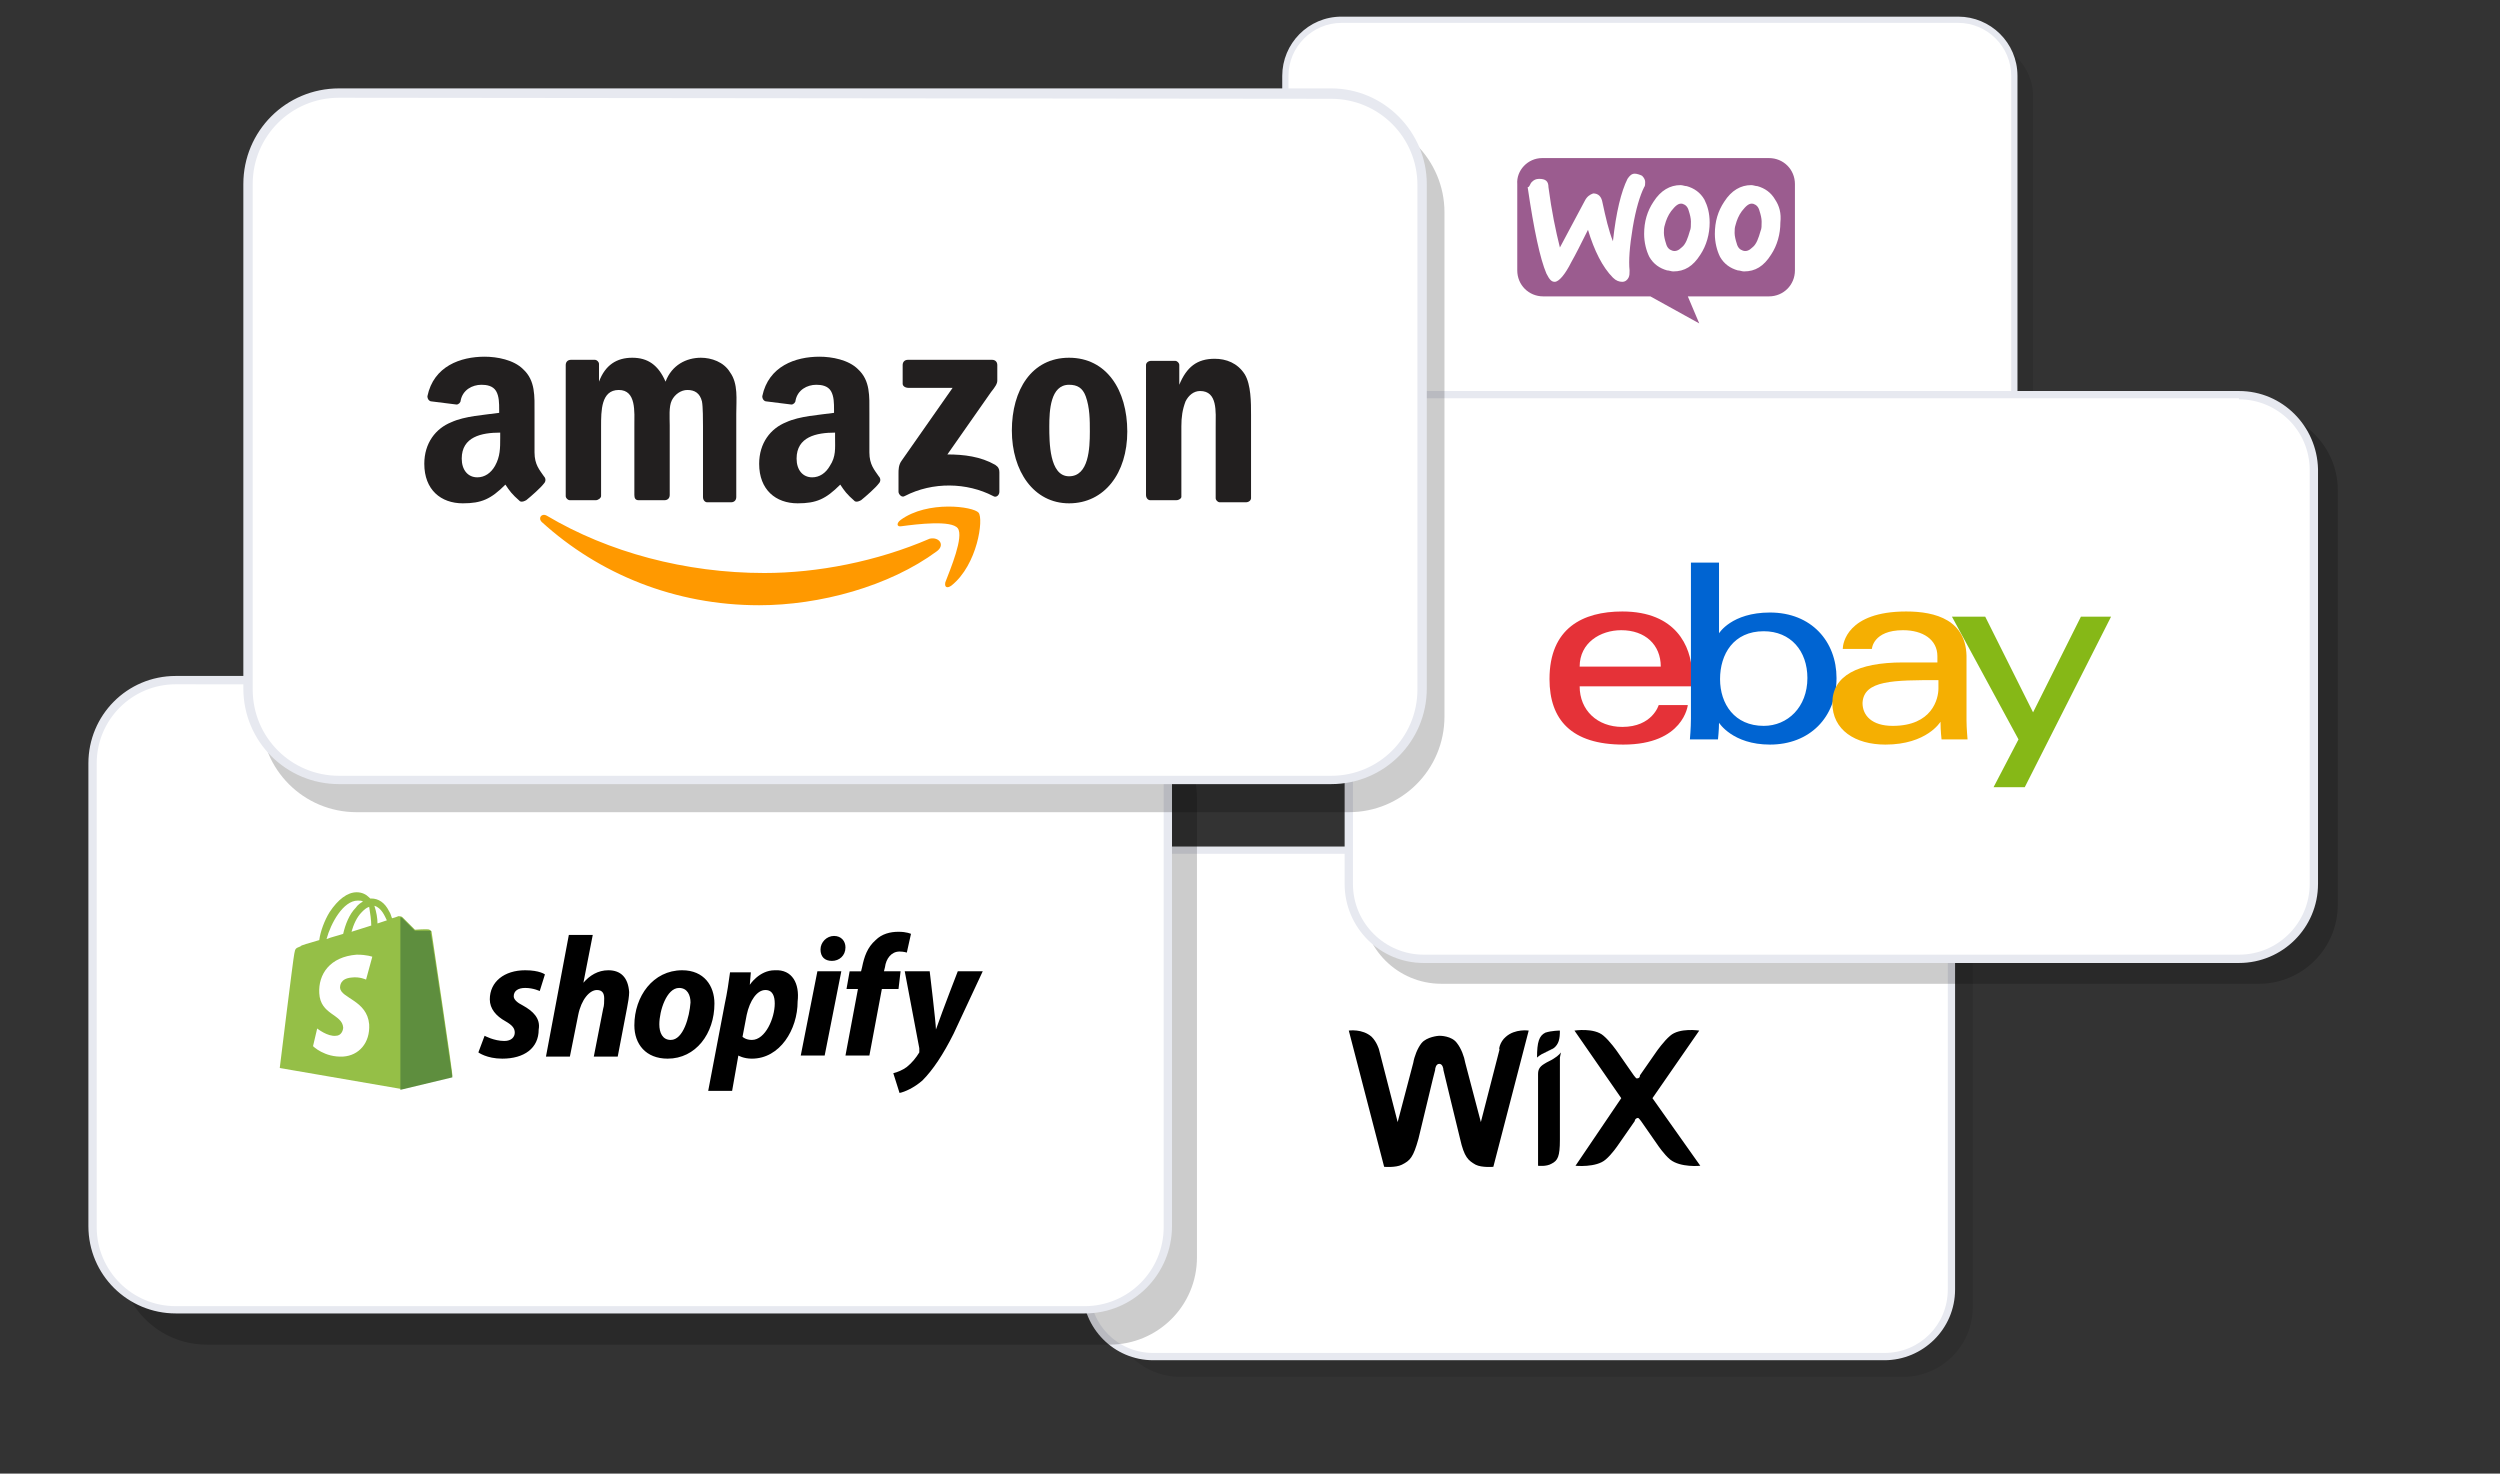 <?xml version="1.0" encoding="utf-8"?>
<!-- Generator: Adobe Illustrator 26.5.3, SVG Export Plug-In . SVG Version: 6.00 Build 0)  -->
<svg version="1.1" xmlns="http://www.w3.org/2000/svg" xmlns:xlink="http://www.w3.org/1999/xlink" x="0px" y="0px"
	 viewBox="0 0 240.4 141.7" style="enable-background:new 0 0 240.4 141.7;" xml:space="preserve">
<rect x="0" y="0" width="240.4" height="141.7" fill="#333333" stroke="none"/>
<style type="text/css">
	.st0{opacity:0.1;}
	.st1{fill:#FFFFFF;}
	.st2{fill:#E7E9F0;}
	.st3{fill:#9B5C8F;}
	.st4{opacity:0.2;}
	.st5{fill:#E53238;}
	.st6{fill:#0064D2;}
	.st7{fill:#F5AF02;}
	.st8{fill:#86B817;}
	.st9{fill:#95BF47;}
	.st10{fill:#5E8E3E;}
	.st11{fill:#FF9900;}
	.st12{fill:#221F1F;}
</style>
<g id="Layer_1">
	<g id="Layer_2_00000032617375922150564710000013840628661429948827_" class="st0">
		<g>
			<g>
				<g>
					<g id="a_00000081617398888857638600000001777762552904687025_">
						<g>
							<path d="M189.9,3.8h-58.6c-3.1,0-5.6,2.5-5.6,5.6v29.8c0,3.1,2.5,5.6,5.6,5.6h58.6c3.1,0,5.6-2.5,5.6-5.6V9.4
								C195.6,6.4,193,3.8,189.9,3.8L189.9,3.8z"/>
						</g>
					</g>
				</g>
			</g>
		</g>
	</g>
	<g id="Layer_3">
		<g>
			<g>
				<g>
					<g id="a_00000125579674031554200970000011992952460563712422_">
						<g>
							<path class="st1" d="M129,1.9h59.3c3,0,5.4,2.4,5.4,5.4v30.2c0,3-2.4,5.4-5.4,5.4H129c-3,0-5.4-2.4-5.4-5.4V7.3
								C123.6,4.3,126,1.9,129,1.9z"/>
							<path class="st2" d="M188.3,2.2c2.8,0,5.1,2.3,5.1,5.1v30.2c0,2.8-2.3,5.1-5.1,5.1H129c-2.8,0-5.1-2.3-5.1-5.1V7.3
								c0-2.8,2.3-5.1,5.1-5.1L188.3,2.2 M188.3,1.6H129c-3.2,0-5.7,2.6-5.7,5.7v30.2c0,3.2,2.6,5.7,5.7,5.7h59.3
								c3.2,0,5.7-2.6,5.7-5.7V7.3C194,4.1,191.4,1.6,188.3,1.6L188.3,1.6z"/>
						</g>
					</g>
					<g id="b_00000056407639738249098430000013240724707880460930_">
						<path class="st3" d="M148.3,15.2h21.8c1.4,0,2.5,1.1,2.5,2.5V26c0,1.4-1.1,2.5-2.5,2.5h-7.8l1.1,2.6l-4.7-2.6h-10.3
							c-1.4,0-2.5-1.1-2.5-2.5v-8.3C145.8,16.4,146.9,15.2,148.3,15.2L148.3,15.2L148.3,15.2z"/>
						<path class="st1" d="M147.3,17.5c0.2-0.2,0.4-0.3,0.7-0.3c0.6,0,0.9,0.2,0.9,0.8c0.3,2.3,0.7,4.2,1.1,5.8l2.4-4.5
							c0.2-0.4,0.5-0.6,0.8-0.7c0.5,0,0.8,0.3,0.9,0.9c0.3,1.4,0.6,2.7,1,3.7c0.3-2.8,0.8-4.8,1.4-6c0.2-0.3,0.4-0.5,0.7-0.5
							c0.2,0,0.5,0.1,0.7,0.2c0.2,0.2,0.3,0.4,0.3,0.6s0,0.4-0.1,0.5c-0.4,0.8-0.8,2.1-1.1,3.9s-0.4,3.2-0.3,4.1
							c0,0.3,0,0.5-0.1,0.7s-0.3,0.4-0.6,0.4s-0.6-0.1-0.9-0.4c-1-1-1.8-2.6-2.4-4.6c-0.7,1.4-1.2,2.4-1.6,3.1
							c-0.6,1.2-1.2,1.9-1.6,1.9c-0.3,0-0.5-0.2-0.8-0.8c-0.6-1.4-1.2-4.2-1.8-8.3C147.1,18,147.1,17.7,147.3,17.5L147.3,17.5z
							 M170.7,19.2c-0.4-0.7-1-1.1-1.7-1.3c-0.2,0-0.4-0.1-0.6-0.1c-1,0-1.9,0.5-2.6,1.6c-0.6,0.9-0.9,1.9-0.9,3.1
							c0,0.8,0.2,1.6,0.5,2.2c0.4,0.7,1,1.1,1.7,1.3c0.2,0,0.4,0.1,0.6,0.1c1.1,0,1.9-0.5,2.6-1.6c0.6-0.9,0.9-2,0.9-3.1
							C171.3,20.5,171.1,19.8,170.7,19.2z M169.3,22.2c-0.2,0.7-0.4,1.3-0.8,1.6c-0.3,0.3-0.6,0.4-0.9,0.3c-0.3-0.1-0.5-0.3-0.6-0.7
							c-0.1-0.3-0.2-0.7-0.2-1s0-0.5,0.1-0.8c0.1-0.4,0.3-0.9,0.6-1.3c0.4-0.5,0.7-0.8,1.1-0.7c0.3,0.1,0.5,0.3,0.6,0.7
							c0.1,0.3,0.2,0.7,0.2,1C169.4,21.7,169.4,22,169.3,22.2z M163.9,19.2c-0.4-0.7-1-1.1-1.7-1.3c-0.2,0-0.4-0.1-0.6-0.1
							c-1,0-1.9,0.5-2.6,1.6c-0.6,0.9-0.9,1.9-0.9,3.1c0,0.8,0.2,1.6,0.5,2.2c0.4,0.7,1,1.1,1.7,1.3c0.2,0,0.4,0.1,0.6,0.1
							c1.1,0,1.9-0.5,2.6-1.6c0.6-0.9,0.9-2,0.9-3.1C164.4,20.5,164.2,19.8,163.9,19.2z M162.5,22.2c-0.2,0.7-0.4,1.3-0.8,1.6
							c-0.3,0.3-0.6,0.4-0.9,0.3c-0.3-0.1-0.5-0.3-0.6-0.7c-0.1-0.3-0.2-0.7-0.2-1s0-0.5,0.1-0.8c0.1-0.4,0.3-0.9,0.6-1.3
							c0.4-0.5,0.7-0.8,1.1-0.7c0.3,0.1,0.5,0.3,0.6,0.7c0.1,0.3,0.2,0.7,0.2,1C162.6,21.7,162.6,22,162.5,22.2z"/>
					</g>
				</g>
			</g>
		</g>
	</g>
</g>
<g id="Layer_5_00000036962829857191001090000006287965019300172966_">
	<g id="Layer_2_00000105414626952306255040000006835590288746607538_" class="st0">
		<g>
			<g>
				<g>
					<g id="a_00000101782434944761320110000003062683940230907269_">
						<g>
							<path d="M183,83.7h-69.5c-3.7,0-6.7,3-6.7,6.7v35.3c0,3.7,3,6.7,6.7,6.7H183c3.7,0,6.7-3,6.7-6.7V90.4
								C189.7,86.8,186.7,83.7,183,83.7L183,83.7z"/>
						</g>
					</g>
				</g>
			</g>
		</g>
	</g>
	<g id="Layer_5">
		<g>
			<g>
				<g>
					<g id="a_00000015338701429377028400000013316967547024297126_">
						<g>
							<path class="st1" d="M110.9,81.8h70.3c3.6,0,6.4,2.9,6.4,6.4V124c0,3.6-2.9,6.4-6.4,6.4h-70.3c-3.6,0-6.4-2.9-6.4-6.4V88.2
								C104.5,84.7,107.4,81.8,110.9,81.8z"/>
							<path class="st2" d="M181.2,82.1c3.4,0,6.1,2.7,6.1,6.1V124c0,3.4-2.7,6.1-6.1,6.1h-70.3c-3.4,0-6.1-2.7-6.1-6.1V88.2
								c0-3.4,2.7-6.1,6.1-6.1H181.2 M181.2,81.4h-70.3c-3.7,0-6.8,3-6.8,6.8V124c0,3.7,3,6.8,6.8,6.8h70.3c3.7,0,6.8-3,6.8-6.8
								V88.2C188,84.5,185,81.4,181.2,81.4L181.2,81.4z"/>
						</g>
					</g>
					<g id="b_00000003827266853615389810000006295292052163757233_">
						<g id="c_00000108999721300770927820000014876795951295497380_">
							<path id="d_00000091007936712723277630000013702953846228491945_" d="M150,99.1c0,0.8-0.1,1.3-0.6,1.7
								c-0.1,0-0.1,0.1-0.2,0.1c-0.1,0-0.1,0.1-0.2,0.1c-0.1,0-0.1,0.1-0.2,0.1s-0.1,0.1-0.2,0.1c-0.5,0.2-0.8,0.5-0.8,0.5
								c0-1.5,0.2-2.1,0.8-2.4C149.2,99.1,150,99.1,150,99.1L150,99.1L150,99.1z M144.8,99.7c0.9-0.8,2.2-0.6,2.2-0.6l-3.4,13.1
								c0,0-1.1,0.1-1.7-0.2c-0.7-0.4-1.1-0.7-1.5-2.5c-0.4-1.6-1.5-6.2-1.6-6.6c0-0.2-0.1-0.6-0.4-0.6s-0.4,0.4-0.4,0.6
								c-0.1,0.3-1.2,5-1.6,6.6c-0.5,1.8-0.8,2.1-1.6,2.5c-0.6,0.3-1.7,0.2-1.7,0.2l-3.4-13.1c0,0,1.3-0.2,2.2,0.6
								c0.5,0.5,0.7,1.2,0.7,1.2l1.8,7l1.5-5.7c0.1-0.6,0.4-1.4,0.8-1.9c0.5-0.6,1.6-0.7,1.7-0.7s1.2,0,1.7,0.7
								c0.4,0.5,0.7,1.3,0.8,1.9l1.5,5.7l1.8-7C144.1,101,144.2,100.2,144.8,99.7L144.8,99.7L144.8,99.7z M150,101.7v7.9
								c0,1.6-0.2,2-0.8,2.3c-0.5,0.3-1.3,0.2-1.3,0.2v-8.8c0-0.4,0.1-0.7,0.6-1c0.3-0.2,0.6-0.3,0.9-0.5c0.5-0.3,0.7-0.6,0.7-0.6
								L150,101.7L150,101.7z M163.5,112.1c0,0-1.9,0.2-2.9-0.6c-0.6-0.5-1.2-1.4-1.2-1.4l-1.6-2.3c-0.1-0.1-0.2-0.3-0.3-0.3
								s-0.3,0.1-0.3,0.3l-1.6,2.3c0,0-0.6,0.9-1.2,1.4c-0.9,0.8-2.9,0.6-2.9,0.6l4.4-6.5l-4.5-6.5c0,0,1.9-0.3,2.8,0.5
								c0.6,0.5,1.3,1.5,1.3,1.5l1.6,2.3c0.1,0.1,0.2,0.3,0.3,0.3c0.2,0,0.3-0.1,0.3-0.3l1.6-2.3c0,0,0.7-1,1.3-1.5
								c0.9-0.8,2.8-0.5,2.8-0.5l-4.5,6.5L163.5,112.1L163.5,112.1z"/>
						</g>
					</g>
				</g>
			</g>
		</g>
	</g>
</g>
<g id="Layer_4_00000109712373677653064310000016650510879092143787_">
	<g id="Layer_2_00000032613621028434829420000011641689526371231120_" class="st4">
		<g>
			<g>
				<g>
					<g id="a_00000065054973858790748230000000754842796926819221_">
						<g>
							<path d="M217.2,39.5h-78.6c-4.2,0-7.6,3.4-7.6,7.6V87c0,4.2,3.4,7.6,7.6,7.6h78.6c4.2,0,7.6-3.4,7.6-7.6V47.1
								C224.8,43,221.4,39.5,217.2,39.5L217.2,39.5z"/>
						</g>
					</g>
				</g>
			</g>
		</g>
	</g>
	<g id="Layer_4">
		<g>
			<g>
				<g>
					<g id="a_00000171696677704497523640000014211453750552089788_">
						<g>
							<path class="st1" d="M136.9,38h78.4c4,0,7.2,3.2,7.2,7.2V85c0,4-3.2,7.2-7.2,7.2h-78.4c-4,0-7.2-3.2-7.2-7.2V45.1
								C129.7,41.2,132.9,38,136.9,38z"/>
							<path class="st2" d="M215.3,38.4c3.7,0,6.8,3,6.8,6.8V85c0,3.7-3,6.8-6.8,6.8h-78.4c-3.7,0-6.8-3-6.8-6.8V45.1
								c0-3.7,3-6.8,6.8-6.8h78.4 M215.3,37.6h-78.4c-4.2,0-7.6,3.4-7.6,7.6V85c0,4.2,3.4,7.6,7.6,7.6h78.4c4.2,0,7.6-3.4,7.6-7.6
								V45.1C222.8,41,219.5,37.6,215.3,37.6L215.3,37.6z"/>
						</g>
					</g>
					<g id="b_00000008862967113864699100000016331350805727555482_">
						<path id="c_00000157304462795873849390000015555786189478651786_" class="st5" d="M156,58.8c-3.8,0-7,1.6-7,6.5
							c0,3.9,2.1,6.3,7.1,6.3c5.8,0,6.2-3.8,6.2-3.8h-2.8c0,0-0.6,2.1-3.5,2.1c-2.4,0-4.1-1.6-4.1-3.9h10.8v-1.4
							C162.6,62.2,161.2,58.8,156,58.8L156,58.8z M155.9,60.6c2.3,0,3.8,1.4,3.8,3.5h-7.8C151.9,61.8,153.9,60.6,155.9,60.6z"/>
						<path id="d_00000039820329196604831030000000768702082919346608_" class="st6" d="M162.6,54.1v15c0,0.9-0.1,2-0.1,2h2.7
							c0,0,0.1-0.9,0.1-1.6c0,0,1.3,2.1,4.9,2.1c3.8,0,6.4-2.6,6.4-6.4c0-3.5-2.4-6.3-6.4-6.3c-3.7,0-4.9,2-4.9,2v-6.8H162.6
							L162.6,54.1z M169.6,60.7c2.6,0,4.2,1.9,4.2,4.5c0,2.8-1.9,4.6-4.2,4.6c-2.8,0-4.2-2.1-4.2-4.5
							C165.4,62.9,166.7,60.7,169.6,60.7z"/>
						<path id="e_00000049207185620068944790000001726283075830155964_" class="st7" d="M183.3,58.8c-5.7,0-6.1,3.1-6.1,3.6h2.8
							c0,0,0.1-1.8,3-1.8c1.9,0,3.3,0.9,3.3,2.5v0.6H183c-4.4,0-6.8,1.3-6.8,3.9s2.2,4,5.1,4c4,0,5.3-2.2,5.3-2.2
							c0,0.9,0.1,1.7,0.1,1.7h2.5c0,0-0.1-1.1-0.1-1.8v-5.9C189.2,59.6,186.1,58.8,183.3,58.8L183.3,58.8L183.3,58.8z M186.4,65.4
							v0.8c0,1-0.6,3.6-4.4,3.6c-2,0-2.9-1-2.9-2.2C179.2,65.4,182.1,65.4,186.4,65.4L186.4,65.4z"/>
						<path id="f_00000054260499262813932590000009016455680385277631_" class="st8" d="M187.7,59.3h3.2l4.6,9.2l4.6-9.2h2.9
							l-8.3,16.4h-3l2.4-4.6L187.7,59.3L187.7,59.3z"/>
					</g>
				</g>
			</g>
		</g>
	</g>
</g>
<g id="Layer_3_00000127025166527331601650000010393283974882476451_">
	<g id="Layer_2_00000060748712243526073030000008010085607564630453_" class="st4">
		<g>
			<g>
				<g>
					<g id="a_00000116921125136451610310000004036329850426943109_">
						<g>
							<path d="M106.7,68.4H19.9c-4.6,0-8.4,3.7-8.4,8.4v44.1c0,4.6,3.7,8.4,8.4,8.4h86.8c4.6,0,8.4-3.7,8.4-8.4V76.8
								C115.1,72.2,111.3,68.4,106.7,68.4L106.7,68.4z"/>
						</g>
					</g>
				</g>
			</g>
		</g>
	</g>
	<g id="Layer_1_00000071521709360866890630000008316642642222714247_">
		<g>
			<g>
				<g>
					<g id="a_00000092435226165442675860000002968932827538049417_">
						<g>
							<path class="st1" d="M16.9,65.4h87.4c4.4,0,8,3.6,8,8v44.5c0,4.4-3.6,8-8,8H16.9c-4.4,0-8-3.6-8-8V73.4
								C8.9,69,12.5,65.4,16.9,65.4z"/>
							<path class="st2" d="M104.3,65.9c4.2,0,7.6,3.4,7.6,7.6V118c0,4.2-3.4,7.6-7.6,7.6H16.9c-4.2,0-7.6-3.4-7.6-7.6V73.4
								c0-4.2,3.4-7.6,7.6-7.6L104.3,65.9 M104.3,65H16.9c-4.7,0-8.4,3.8-8.4,8.4v44.5c0,4.7,3.8,8.4,8.4,8.4h87.4
								c4.7,0,8.4-3.8,8.4-8.4V73.4C112.7,68.8,108.9,65,104.3,65L104.3,65z"/>
						</g>
					</g>
					<g id="b_00000090284573768143610240000000782850172864755868_">
						<path class="st9" d="M41.5,89.6c0-0.1-0.1-0.1-0.2-0.2s-1.4,0-1.4,0s-1.1-1.1-1.2-1.2c-0.1-0.1-0.3-0.1-0.4-0.1
							c0,0-0.2,0.1-0.6,0.2c-0.1-0.2-0.1-0.4-0.3-0.7c-0.4-0.8-1-1.2-1.7-1.2h-0.1c0,0,0,0-0.1-0.1c-0.3-0.3-0.7-0.5-1.2-0.5
							c-0.9,0-1.8,0.7-2.6,1.9c-0.5,0.8-0.9,1.9-1,2.7c-1,0.3-1.8,0.5-1.8,0.6c-0.5,0.2-0.5,0.2-0.6,0.7c-0.1,0.4-1.4,11-1.4,11
							l11.6,2l5-1.2C43.6,103.5,41.5,89.7,41.5,89.6L41.5,89.6z M37.2,88.5c-0.3,0.1-0.6,0.2-0.9,0.3c0-0.5-0.1-1.1-0.3-1.7
							C36.7,87.3,37,88.1,37.2,88.5z M35.7,89c-0.6,0.2-1.3,0.4-1.9,0.6c0.2-0.7,0.5-1.4,1-1.9c0.2-0.2,0.4-0.4,0.7-0.5
							C35.6,87.8,35.7,88.5,35.7,89L35.7,89z M34.4,86.6c0.2,0,0.4,0,0.5,0.1c-0.2,0.1-0.5,0.3-0.7,0.6c-0.6,0.6-1,1.6-1.2,2.5
							c-0.6,0.2-1.1,0.3-1.6,0.5C31.8,88.8,33,86.6,34.4,86.6L34.4,86.6z"/>
						<path class="st10" d="M41.3,89.5c-0.1,0-1.4,0-1.4,0s-1.1-1.1-1.2-1.2c0,0-0.1-0.1-0.2-0.1v16.6l5-1.2c0,0-2-13.8-2.1-13.9
							C41.5,89.5,41.4,89.5,41.3,89.5L41.3,89.5z"/>
						<path class="st1" d="M35.8,92l-0.6,2.2c0,0-0.6-0.3-1.4-0.2c-1.1,0.1-1.1,0.8-1.1,1c0.1,1,2.6,1.2,2.8,3.5
							c0.1,1.8-1,3-2.5,3.1c-1.8,0.1-2.9-1-2.9-1l0.4-1.7c0,0,1,0.8,1.8,0.7c0.5,0,0.7-0.5,0.7-0.8c-0.1-1.3-2.2-1.2-2.3-3.3
							c-0.1-1.8,1-3.5,3.6-3.7C35.3,91.8,35.8,92,35.8,92L35.8,92z"/>
						<path d="M50.3,96.7c-0.6-0.3-0.9-0.6-0.9-0.9c0-0.5,0.4-0.8,1.1-0.8c0.8,0,1.4,0.3,1.4,0.3l0.5-1.6c0,0-0.5-0.4-1.9-0.4
							c-2,0-3.4,1.1-3.4,2.8c0,0.9,0.6,1.6,1.5,2.1c0.7,0.4,0.9,0.7,0.9,1.1s-0.3,0.8-1,0.8c-1,0-1.9-0.5-1.9-0.5l-0.6,1.6
							c0,0,0.8,0.6,2.3,0.6c2.1,0,3.5-1,3.5-2.8C52,97.9,51.2,97.2,50.3,96.7L50.3,96.7L50.3,96.7z M58.5,93.3c-1,0-1.8,0.5-2.4,1.2
							l0,0l0.9-4.6h-2.3l-2.2,11.7h2.3l0.8-4c0.3-1.5,1.1-2.4,1.8-2.4c0.5,0,0.7,0.3,0.7,0.8c0,0.3,0,0.7-0.1,1l-0.9,4.6h2.3
							l0.9-4.7c0.1-0.5,0.2-1.1,0.2-1.5C60.4,94,59.7,93.3,58.5,93.3L58.5,93.3L58.5,93.3z M65.6,93.3c-2.8,0-4.6,2.5-4.6,5.3
							c0,1.8,1.1,3.2,3.2,3.2c2.7,0,4.5-2.4,4.5-5.3C68.7,94.8,67.7,93.3,65.6,93.3L65.6,93.3z M64.5,100c-0.8,0-1.1-0.7-1.1-1.5
							c0-1.3,0.7-3.5,1.9-3.5c0.8,0,1.1,0.7,1.1,1.4C66.3,97.8,65.7,100,64.5,100z M74.5,93.3c-1.5,0-2.4,1.4-2.4,1.4l0,0l0.1-1.2
							h-2c-0.1,0.8-0.3,2.1-0.5,3l-1.6,8.4h2.3l0.6-3.4l0,0c0,0,0.5,0.3,1.3,0.3c2.7,0,4.4-2.8,4.4-5.5
							C76.9,94.6,76.2,93.2,74.5,93.3L74.5,93.3L74.5,93.3z M72.3,100c-0.6,0-0.9-0.3-0.9-0.3l0.4-2.1c0.3-1.4,1-2.4,1.8-2.4
							c0.7,0,0.9,0.6,0.9,1.3C74.5,97.9,73.6,100,72.3,100L72.3,100z M80.2,90c-0.7,0-1.3,0.6-1.3,1.3c0,0.7,0.4,1.1,1.1,1.1l0,0
							c0.7,0,1.3-0.5,1.3-1.3C81.3,90.5,80.9,90,80.2,90L80.2,90L80.2,90z M77,101.5h2.3l1.6-8.1h-2.3L77,101.5z M86.6,93.4H85
							l0.1-0.4c0.1-0.8,0.6-1.5,1.4-1.5c0.4,0,0.7,0.1,0.7,0.1l0.4-1.8c0,0-0.4-0.2-1.2-0.2s-1.6,0.2-2.2,0.8
							c-0.8,0.7-1.1,1.6-1.3,2.6l-0.1,0.4h-1.1l-0.3,1.7h1.1l-1.2,6.4h2.3l1.2-6.4h1.6L86.6,93.4L86.6,93.4L86.6,93.4z M92.1,93.4
							c0,0-1.4,3.6-2.1,5.6l0,0c0-0.6-0.6-5.6-0.6-5.6H87l1.4,7.4c0,0.2,0,0.3,0,0.4c-0.3,0.5-0.7,1-1.2,1.4
							c-0.4,0.3-0.9,0.5-1.3,0.6l0.6,1.9c0.5-0.1,1.4-0.5,2.2-1.2c1-1,2-2.5,3-4.5l2.8-6L92.1,93.4L92.1,93.4z"/>
					</g>
				</g>
			</g>
		</g>
	</g>
</g>
<g id="Layer_2">
	<g id="Layer_2_00000018212500985198954280000012791428007639291797_" class="st4">
		<g>
			<g>
				<g>
					<g id="a_00000014607868045795933590000011906976841203728824_">
						<g>
							<path d="M129.7,11.2H34.3c-5.1,0-9.2,4.1-9.2,9.2v48.5c0,5.1,4.1,9.2,9.2,9.2h95.4c5.1,0,9.2-4.1,9.2-9.2V20.4
								C138.9,15.4,134.8,11.2,129.7,11.2L129.7,11.2z"/>
						</g>
					</g>
				</g>
			</g>
		</g>
	</g>
	<g id="Layer_2_00000109740958453180939710000003002402180811717801_">
		<g>
			<g>
				<g>
					<g id="a_00000049223266660658115590000001657180611532573884_">
						<g>
							<path class="st1" d="M32.6,9H128c4.8,0,8.7,3.9,8.7,8.7v48.5c0,4.8-3.9,8.7-8.7,8.7H32.6c-4.8,0-8.7-3.9-8.7-8.7V17.7
								C23.9,12.9,27.8,9,32.6,9z"/>
							<path class="st2" d="M128,9.5c4.6,0,8.3,3.7,8.3,8.3v48.5c0,4.6-3.7,8.3-8.3,8.3H32.6c-4.6,0-8.3-3.7-8.3-8.3V17.7
								c0-4.6,3.7-8.3,8.3-8.3L128,9.5 M128,8.5H32.6c-5.1,0-9.2,4.1-9.2,9.2v48.5c0,5.1,4.1,9.2,9.2,9.2H128c5.1,0,9.2-4.1,9.2-9.2
								V17.7C137.2,12.7,133.1,8.5,128,8.5L128,8.5z"/>
						</g>
					</g>
					<g id="b_00000161633978413521336040000012119372231976329913_">
						<path id="c_00000041998545905404804080000001564836740553436072_" class="st11" d="M90.1,53c-4.6,3.4-11.3,5.2-17.1,5.2
							c-8.1,0-15.4-3-20.9-8c-0.4-0.4,0-0.9,0.5-0.6c5.9,3.5,13.3,5.5,20.9,5.5c5.1,0,10.8-1.1,15.9-3.3
							C90.3,51.6,90.9,52.4,90.1,53"/>
						<path id="d_00000162324023933837400800000001968770730742165949_" class="st11" d="M92.1,50.8c-0.6-0.8-3.9-0.4-5.4-0.2
							c-0.5,0.1-0.5-0.3-0.1-0.6c2.6-1.9,7-1.3,7.5-0.7s-0.1,5-2.6,7c-0.4,0.3-0.7,0.2-0.6-0.3C91.4,54.7,92.7,51.6,92.1,50.8"/>
						<path id="e_00000139294710937987765070000005473662165081215662_" class="st12" d="M86.8,36.9v-1.8c0-0.3,0.2-0.5,0.5-0.5h8.1
							c0.3,0,0.5,0.2,0.5,0.5v1.5c0,0.3-0.2,0.6-0.6,1.1l-4.2,6c1.6,0,3.2,0.2,4.6,1c0.3,0.2,0.4,0.4,0.4,0.7v1.9
							c0,0.3-0.3,0.6-0.6,0.4c-2.5-1.3-5.8-1.4-8.5,0c-0.3,0.2-0.6-0.2-0.6-0.4v-1.8c0-0.3,0-0.8,0.3-1.2l4.9-7h-4.2
							C87,37.3,86.8,37.1,86.8,36.9"/>
						<path id="f_00000165194172589682473070000002759618068022497720_" class="st12" d="M57.3,48.1h-2.5c-0.2,0-0.4-0.2-0.4-0.4
							V35.1c0-0.3,0.2-0.5,0.5-0.5h2.3c0.2,0,0.4,0.2,0.4,0.4v1.7l0,0c0.6-1.6,1.7-2.3,3.2-2.3s2.5,0.7,3.2,2.3
							c0.6-1.6,2-2.3,3.4-2.3c1,0,2.2,0.4,2.8,1.4c0.8,1.1,0.6,2.6,0.6,4v8c0,0.3-0.2,0.5-0.5,0.5H68c-0.2,0-0.4-0.2-0.4-0.5V41
							c0-0.5,0-1.9-0.1-2.4c-0.2-0.8-0.7-1.1-1.4-1.1c-0.6,0-1.2,0.4-1.5,1s-0.2,1.7-0.2,2.4v6.7c0,0.3-0.2,0.5-0.5,0.5h-2.5
							c-0.3,0-0.4-0.2-0.4-0.5V41c0-1.4,0.2-3.5-1.5-3.5s-1.7,2-1.7,3.5v6.7C57.8,47.9,57.5,48.1,57.3,48.1"/>
						<path id="g_00000064350341362892888830000002160534208206166672_" class="st12" d="M102.8,34.4c3.6,0,5.6,3.1,5.6,7.1
							s-2.2,6.9-5.6,6.9s-5.5-3.1-5.5-7S99.2,34.4,102.8,34.4 M102.8,37c-1.8,0-1.9,2.5-1.9,4s0,4.8,1.9,4.8s2-2.7,2-4.3
							c0-1.1,0-2.3-0.4-3.4C104.1,37.3,103.6,37,102.8,37"/>
						<path id="h_00000116935736206196512710000001499441233454173103_" class="st12" d="M113.1,48.1h-2.5c-0.2,0-0.4-0.2-0.4-0.5
							V35.1c0-0.2,0.2-0.4,0.5-0.4h2.3c0.2,0,0.4,0.2,0.4,0.4V37l0,0c0.7-1.7,1.7-2.5,3.4-2.5c1.1,0,2.2,0.4,2.9,1.5
							c0.6,1,0.6,2.7,0.6,3.9v8c0,0.2-0.2,0.4-0.5,0.4h-2.5c-0.2,0-0.4-0.2-0.4-0.4V41c0-1.4,0.2-3.4-1.5-3.4c-0.6,0-1.1,0.4-1.4,1
							c-0.3,0.8-0.4,1.5-0.4,2.4v6.8C113.6,47.9,113.4,48.1,113.1,48.1"/>
						<g id="i_00000089540982727135871630000011436473929453232025_">
							<path id="j_00000072254666555989236980000001907006725007351478_" class="st12" d="M80.3,42.1v-0.5c-1.8,0-3.7,0.4-3.7,2.5
								c0,1.1,0.6,1.8,1.5,1.8c0.7,0,1.3-0.4,1.7-1.1C80.4,43.9,80.3,43.1,80.3,42.1 M82.8,48.1c-0.2,0.1-0.4,0.2-0.6,0.1
								c-0.8-0.7-1-1-1.4-1.6c-1.4,1.4-2.3,1.8-4.1,1.8c-2.1,0-3.7-1.3-3.7-3.8c0-2,1.1-3.4,2.6-4c1.3-0.6,3.2-0.7,4.6-0.9v-0.3
								c0-0.6,0-1.3-0.3-1.8S79,37,78.5,37c-0.9,0-1.8,0.5-2,1.5c0,0.2-0.2,0.4-0.4,0.4l-2.4-0.3c-0.2,0-0.4-0.2-0.4-0.5
								c0.6-2.9,3.2-3.8,5.5-3.8c1.2,0,2.8,0.3,3.7,1.2c1.2,1.1,1.1,2.6,1.1,4.2v3.8c0,1.2,0.5,1.7,0.9,2.3c0.2,0.2,0.2,0.5,0,0.7
								C84.2,46.9,83.3,47.7,82.8,48.1L82.8,48.1"/>
						</g>
						<path id="k_00000122715792692393738960000009103700614469287338_" class="st12" d="M48.1,42.1v-0.5c-1.8,0-3.7,0.4-3.7,2.5
							c0,1.1,0.6,1.8,1.5,1.8c0.7,0,1.3-0.4,1.7-1.1C48.1,43.9,48.1,43.1,48.1,42.1 M50.6,48.1c-0.2,0.1-0.4,0.2-0.6,0.1
							c-0.8-0.7-1-1-1.4-1.6c-1.4,1.4-2.3,1.8-4.1,1.8c-2.1,0-3.7-1.3-3.7-3.8c0-2,1.1-3.4,2.6-4c1.3-0.6,3.2-0.7,4.6-0.9v-0.3
							c0-0.6,0-1.3-0.3-1.8S46.8,37,46.3,37c-0.9,0-1.8,0.5-2,1.5c0,0.2-0.2,0.4-0.4,0.4l-2.4-0.3c-0.2,0-0.4-0.2-0.4-0.5
							c0.6-2.9,3.2-3.8,5.5-3.8c1.2,0,2.8,0.3,3.7,1.2c1.2,1.1,1.1,2.6,1.1,4.2v3.8c0,1.2,0.5,1.7,0.9,2.3c0.2,0.2,0.2,0.5,0,0.7
							C52,46.9,51.1,47.7,50.6,48.1L50.6,48.1"/>
					</g>
				</g>
			</g>
		</g>
	</g>
</g>
</svg>
